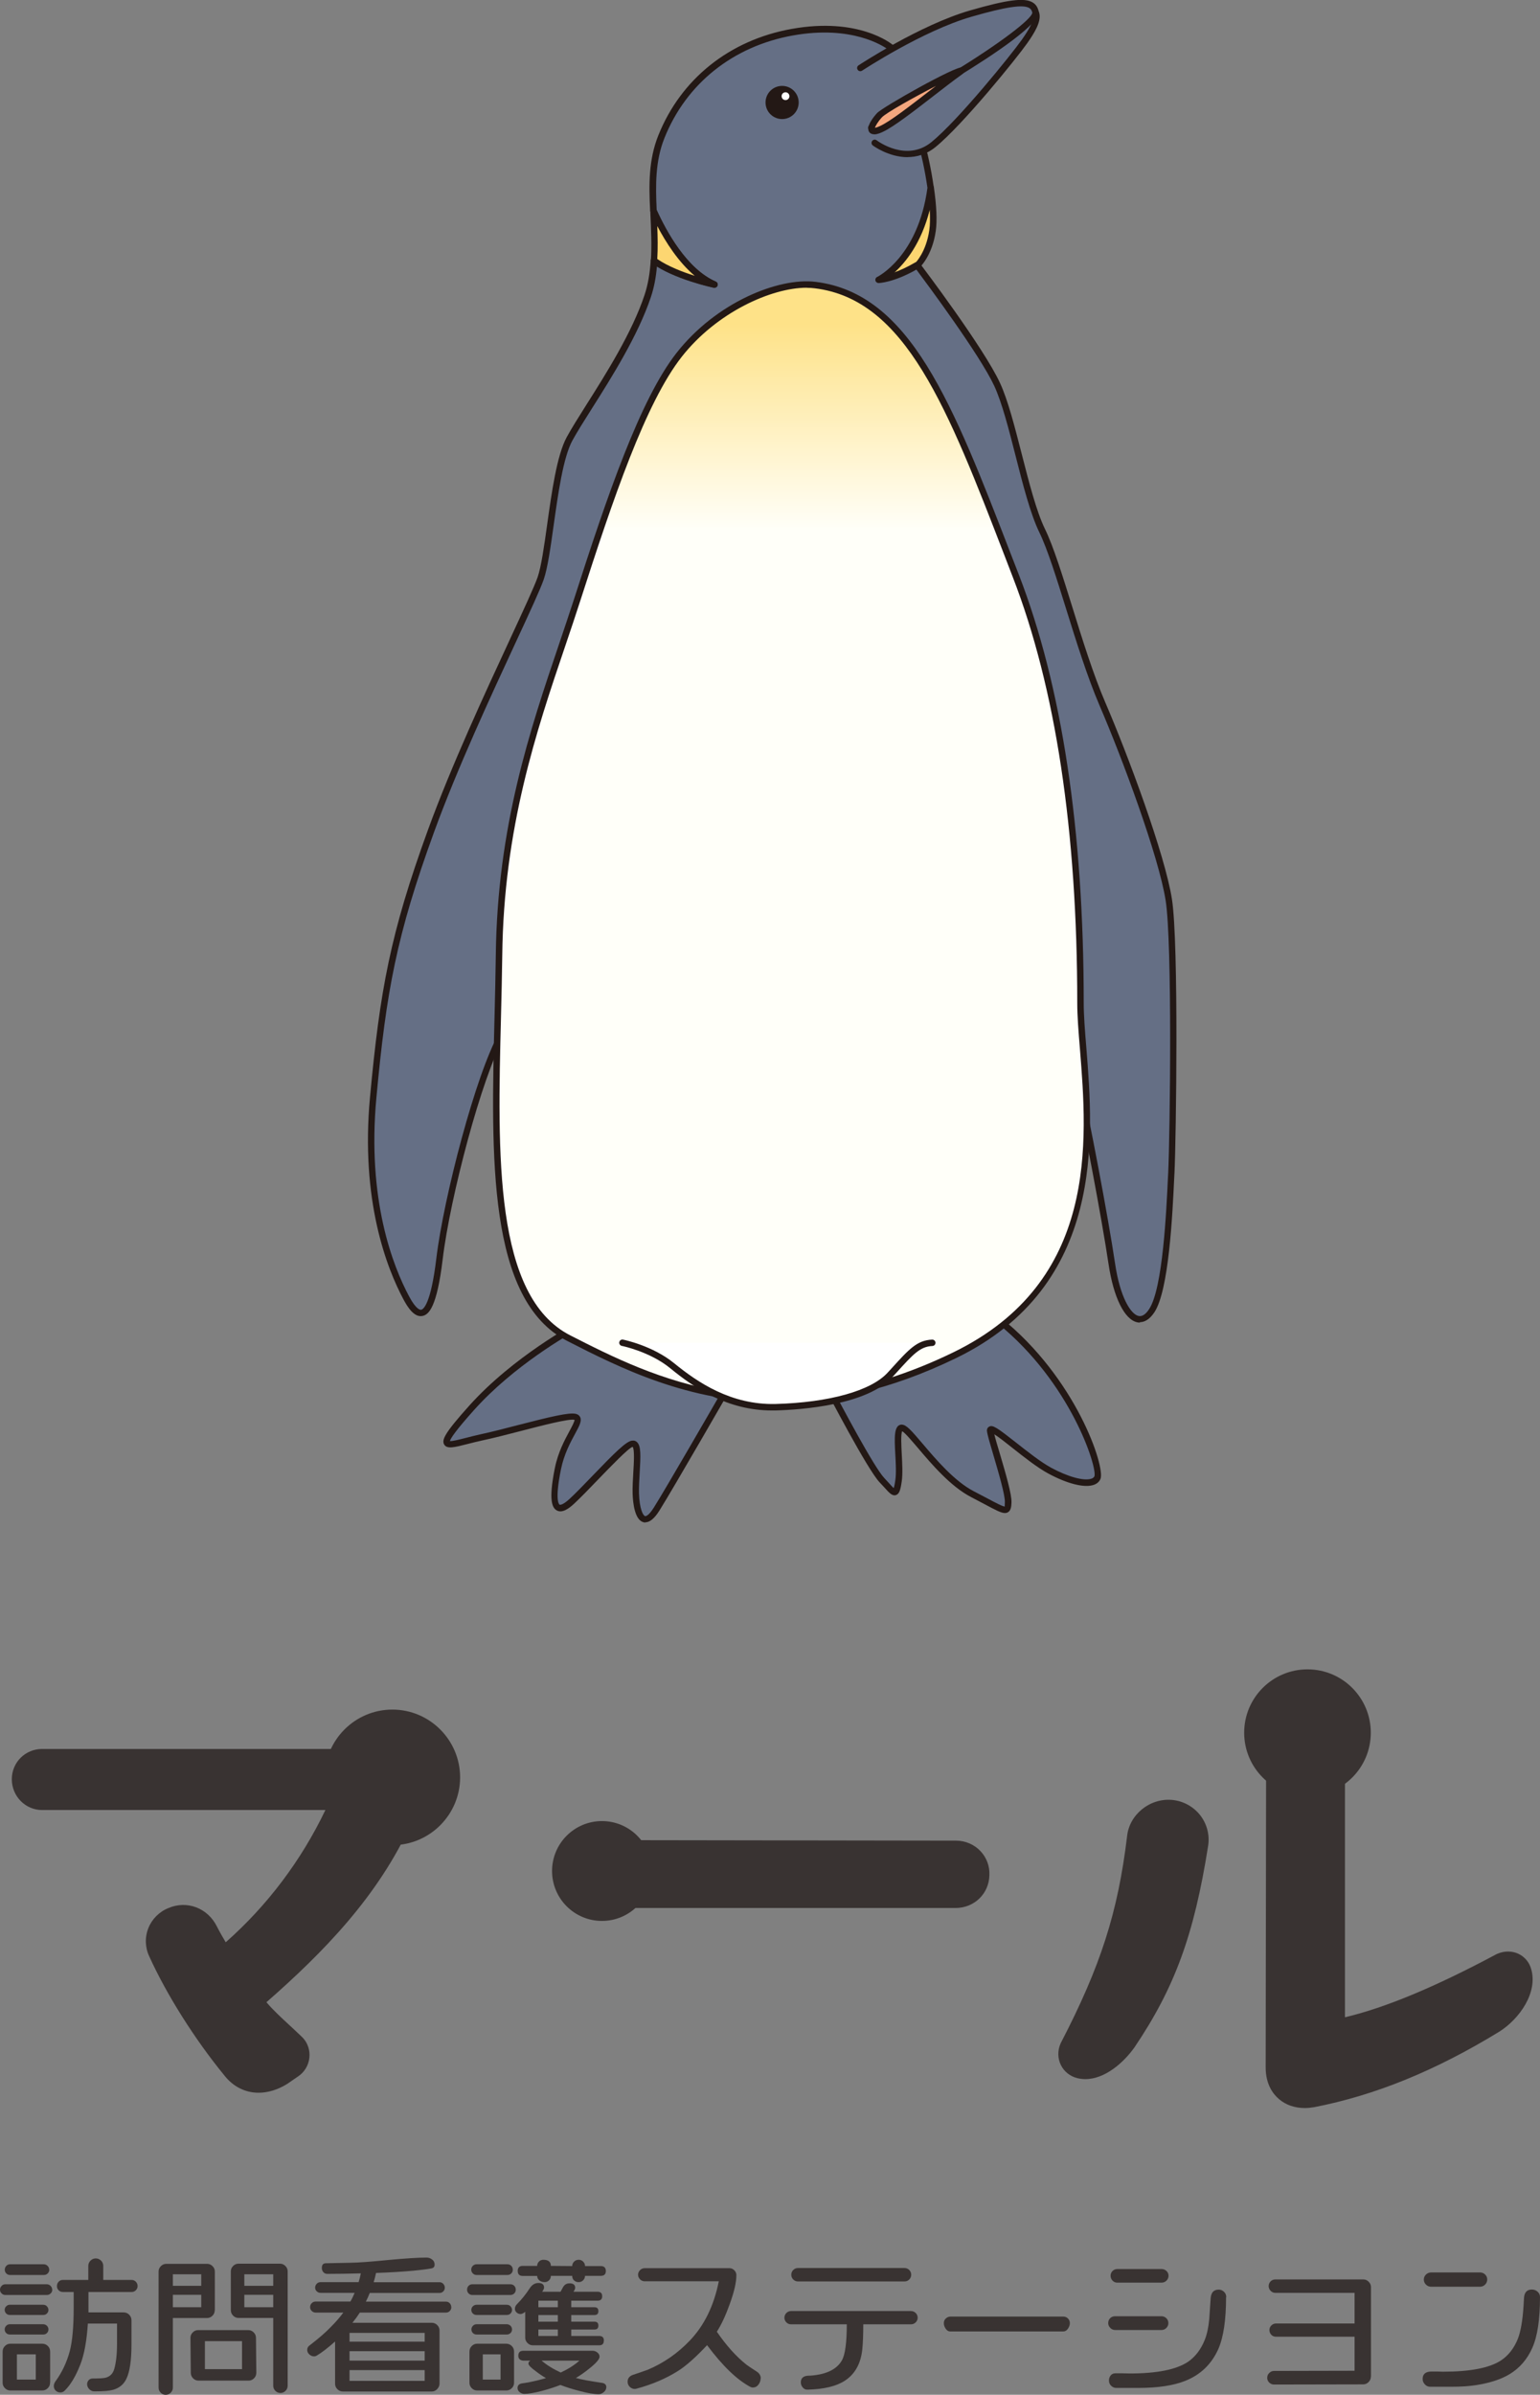 <?xml version="1.0" encoding="UTF-8"?>
<svg id="_レイヤー_1" data-name="レイヤー_1" xmlns="http://www.w3.org/2000/svg" version="1.1" xmlns:xlink="http://www.w3.org/1999/xlink" viewBox="0 0 181.21 281.57">
  <rect x="0" y="0" width="181.21" height="281.57" fill="#808080" stroke="none"/>
  <!-- Generator: Adobe Illustrator 29.6.0, SVG Export Plug-In . SVG Version: 2.1.0 Build 27)  -->
  <defs>
    <style>
      .st0 {
        fill: #fff;
      }

      .st1 {
        fill: url(#_名称未設定グラデーション_40);
      }

      .st2 {
        fill: #f4a77e;
      }

      .st3 {
        fill: #231815;
      }

      .st4 {
        fill: #393332;
      }

      .st5 {
        fill: #fdd671;
      }

      .st6 {
        fill: #656f85;
      }
    </style>
    <linearGradient id="_名称未設定グラデーション_40" data-name="名称未設定グラデーション 40" x1="93.14" y1="38.11" x2="93.14" y2="62.42" gradientUnits="userSpaceOnUse">
      <stop offset="0" stop-color="#fee288"/>
      <stop offset="1" stop-color="#fffff9"/>
    </linearGradient>
  </defs>
  <g>
    <path class="st4" d="M6.15,269.22c0,.17-.06.32-.19.44-.13.12-.28.18-.45.18H.63c-.17,0-.32-.06-.44-.18-.12-.12-.19-.27-.19-.44s.06-.32.19-.45c.12-.13.27-.19.44-.19h4.87c.17,0,.32.06.45.19s.19.28.19.45ZM5.89,280.16c0,.25-.09.46-.27.64s-.4.27-.66.27H1.22c-.25,0-.46-.09-.64-.27s-.27-.39-.27-.64v-3.66c0-.26.09-.48.27-.66s.39-.27.64-.27h3.75c.26,0,.48.09.66.27s.27.4.27.66v3.66ZM5.8,266.87c0,.17-.07.32-.19.44s-.28.18-.45.18H1.18c-.17,0-.32-.06-.44-.18s-.18-.27-.18-.44.06-.32.18-.45.27-.19.44-.19h3.97c.17,0,.32.06.45.19s.19.28.19.45ZM5.7,271.6c0,.16-.06.3-.18.42-.12.12-.26.17-.43.17H1.14c-.16,0-.3-.06-.41-.17s-.18-.26-.18-.42c0-.17.06-.32.18-.43.12-.12.25-.18.41-.18h3.95c.17,0,.32.06.43.18s.18.27.18.43ZM5.7,273.89c0,.17-.06.32-.18.43-.12.12-.27.17-.43.17H1.16c-.17,0-.32-.06-.43-.17-.12-.12-.18-.26-.18-.43,0-.16.06-.3.18-.43.12-.12.26-.18.43-.18h3.93c.16,0,.3.06.43.18.12.12.18.27.18.43ZM4.21,279.79v-2.97H1.99v2.97h2.21ZM16.19,268.79c0,.2-.07.36-.21.5-.14.14-.31.2-.51.2h-5.06v2.4h4.13c.26,0,.48.09.66.27s.27.4.27.66v2.88c0,1.84-.2,3.19-.61,4.02-.31.64-.82,1.06-1.55,1.27-.43.12-1.11.18-2.05.18h-.18c-.22,0-.42-.09-.58-.26-.17-.17-.25-.37-.25-.59,0-.18.07-.34.19-.47s.29-.19.47-.19c.77,0,1.28-.03,1.51-.09.52-.14.86-.47,1.02-1.02.22-.75.33-1.75.33-3.01v-2.34h-3.43c-.14,2.06-.43,3.66-.89,4.82-.54,1.38-1.15,2.4-1.83,3.06-.15.15-.32.22-.52.22-.21,0-.39-.07-.54-.21s-.23-.32-.23-.53c0-.2.07-.39.2-.57.76-1.03,1.32-2.22,1.68-3.54.31-1.18.46-2.9.46-5.15v-1.81h-1.27c-.2,0-.36-.07-.5-.2-.14-.14-.2-.3-.2-.5s.07-.37.2-.51.3-.21.5-.21h2.99v-1.64c0-.25.09-.46.26-.63.17-.17.38-.26.61-.26.25,0,.45.09.63.26.17.17.26.38.26.63v1.64h3.32c.2,0,.37.07.51.21s.21.31.21.51Z"/>
    <path class="st4" d="M25.27,271.62c0,.26-.09.48-.27.66s-.39.27-.64.27h-4.02v8.18c0,.23-.08.43-.25.6-.17.17-.37.25-.6.25-.22,0-.42-.08-.58-.25-.17-.17-.25-.37-.25-.6v-13.64c0-.25.09-.46.27-.64s.39-.27.64-.27h4.8c.25,0,.46.09.64.27s.27.39.27.64v4.54ZM23.68,268.76v-1.35h-3.34v1.35h3.34ZM23.68,271.28v-1.46h-3.34v1.46h3.34ZM30.16,278.98c0,.26-.09.48-.27.66-.18.18-.39.27-.64.27h-5.89c-.25,0-.46-.09-.64-.27s-.27-.4-.27-.66l-.04-4.1c0-.25.09-.46.27-.64s.39-.27.64-.27h5.89c.25,0,.46.09.64.27.18.18.27.39.27.64l.04,4.1ZM28.48,278.56v-3.29h-4.37v3.29h4.37ZM33.85,280.51c0,.23-.08.43-.25.6s-.37.25-.6.25-.43-.08-.6-.25-.25-.37-.25-.6v-7.97h-4.08c-.25,0-.46-.09-.64-.27s-.27-.4-.27-.66v-4.54c0-.25.09-.46.27-.64s.39-.27.64-.27h4.87c.25,0,.46.09.64.27s.27.39.27.64v13.44ZM32.15,268.76v-1.35h-3.4v1.35h3.4ZM32.15,271.28v-1.46h-3.4v1.46h3.4Z"/>
    <path class="st4" d="M53.11,271.27c0,.17-.06.32-.18.45-.12.13-.28.19-.46.19h-10.13c-.27.42-.56.82-.87,1.2h9.34c.25,0,.46.09.64.27.18.18.27.4.27.66v6.2c0,.25-.09.46-.27.66-.18.19-.39.29-.64.29h-10.45c-.26,0-.48-.09-.66-.27s-.27-.39-.27-.64v-4.97c-.86.76-1.56,1.3-2.1,1.62-.12.09-.25.13-.37.13-.21,0-.4-.08-.56-.23-.17-.15-.25-.33-.25-.53,0-.22.09-.4.28-.53,1.07-.82,1.91-1.55,2.51-2.18.58-.58,1.06-1.14,1.46-1.68h-3.25c-.19,0-.34-.07-.47-.19-.13-.13-.19-.28-.19-.45,0-.18.06-.34.19-.47s.29-.19.47-.19h4.08c.19-.32.35-.66.5-1.02h-4.01c-.17,0-.32-.06-.45-.18s-.19-.27-.19-.44.07-.32.19-.45.28-.19.45-.19h4.48c.1-.33.19-.68.26-1.03-1.48.04-2.79.06-3.95.06-.18,0-.34-.07-.46-.2-.12-.14-.18-.3-.18-.5,0-.36.15-.54.46-.55.64-.01,1.61-.03,2.92-.06.91-.01,2.41-.12,4.49-.33,1.94-.18,3.43-.28,4.45-.28.25,0,.47.08.66.23.2.15.29.35.29.6s-.12.39-.35.44c-.34.07-1.08.17-2.2.28-1.19.11-2.64.2-4.34.26-.07.35-.17.71-.28,1.09h7.75c.17,0,.32.06.44.19s.18.28.18.45-.06.32-.18.44-.27.18-.44.18h-8.21c-.14.36-.29.69-.46,1.02h9.41c.18,0,.34.06.46.19.12.13.18.29.18.47ZM49.97,275.33v-1.03h-8.84v1.03h8.84ZM49.97,277.56v-1.11h-8.84v1.11h8.84ZM49.97,279.94v-1.27h-8.84v1.27h8.84Z"/>
    <path class="st4" d="M60.69,269.22c0,.17-.06.32-.18.44s-.28.18-.46.18h-4.47c-.17,0-.32-.06-.44-.18s-.18-.27-.18-.44c0-.18.06-.34.18-.46s.27-.18.44-.18h4.47c.18,0,.34.06.46.18s.18.28.18.46ZM60.49,280.16c0,.25-.09.46-.27.64s-.4.27-.66.27h-3.41c-.25,0-.46-.09-.64-.27s-.27-.39-.27-.64v-3.66c0-.26.09-.48.27-.66s.39-.27.64-.27h3.41c.26,0,.48.09.66.27s.27.4.27.66v3.66ZM60.34,266.87c0,.17-.06.32-.18.44s-.28.18-.46.18h-3.62c-.17,0-.32-.06-.44-.18-.12-.12-.19-.27-.19-.44,0-.18.06-.34.19-.46.12-.12.27-.18.44-.18h3.62c.19,0,.34.06.46.18s.18.28.18.46ZM60.25,271.6c0,.16-.06.3-.18.42-.12.12-.26.17-.43.17h-3.58c-.16,0-.3-.06-.42-.17-.12-.12-.18-.26-.18-.42,0-.17.06-.32.18-.43s.26-.18.42-.18h3.58c.17,0,.32.06.43.18s.18.26.18.43ZM60.25,273.89c0,.17-.06.32-.18.43s-.27.17-.43.17h-3.56c-.17,0-.32-.06-.43-.17s-.18-.26-.18-.43c0-.16.06-.3.18-.43.12-.12.26-.18.43-.18h3.56c.16,0,.3.06.43.18.12.12.18.27.18.43ZM58.9,279.79v-2.97h-2.09v2.97h2.09ZM71.05,275.22c0,.36-.18.54-.55.54h-7.79c-.25,0-.46-.09-.64-.27s-.27-.39-.27-.64v-3.03c-.21.17-.39.26-.55.26-.17,0-.33-.06-.46-.18-.14-.12-.2-.27-.2-.45,0-.2.09-.38.26-.55.55-.55,1.05-1.18,1.49-1.86.27-.41.61-.61,1.02-.61.44,0,.66.18.66.55,0,.1-.07.26-.22.48h2.16c.22-.42.35-.65.39-.68.16-.21.39-.31.68-.31.43,0,.65.18.65.53,0,.11-.07.27-.2.46h2.84c.36,0,.54.18.54.53s-.18.52-.54.52h-3.1v.77h2.73c.31,0,.46.15.46.46s-.15.46-.46.46h-2.73v.78h2.73c.31,0,.46.15.46.46s-.15.46-.46.46h-2.73v.76h3.29c.37,0,.55.18.55.55ZM71.34,280.7c0,.21-.1.4-.29.56s-.4.25-.61.25c-.53,0-1.29-.13-2.27-.39-.86-.22-1.61-.46-2.23-.7-.59.23-1.29.46-2.1.68-.96.25-1.68.37-2.16.37-.18,0-.36-.07-.53-.2s-.25-.3-.25-.5c0-.28.16-.46.48-.53.18-.02.46-.07.83-.13.69-.14,1.37-.3,2.03-.5-.37-.21-.76-.47-1.16-.78-.6-.43-.9-.74-.9-.92,0-.16.08-.28.24-.35h-.9c-.36-.06-.53-.25-.53-.57,0-.39.19-.59.57-.59h8.18c.2,0,.38.07.55.2.17.14.26.3.26.5,0,.28-.39.74-1.18,1.37-.58.47-1.11.84-1.61,1.13.6.17,1.62.36,3.06.57.36.05.53.23.53.53ZM71.29,267.02c0,.38-.2.57-.59.57h-1.86c0,.21-.08.38-.23.53s-.34.21-.54.21-.38-.07-.53-.21-.21-.32-.21-.53h-2.51c0,.21-.07.38-.22.53s-.32.21-.52.21c-.23,0-.44-.07-.61-.2-.17-.14-.26-.31-.26-.53h-1.7c-.39,0-.59-.2-.59-.59s.2-.59.59-.59h1.7c0-.2.07-.37.21-.51s.31-.21.51-.21c.59,0,.89.24.89.72l2.51.02c0-.21.08-.38.23-.53s.34-.21.54-.21c.2,0,.37.07.52.22s.22.32.22.52h1.86c.39,0,.59.2.59.59ZM65.64,271.28v-.77h-2.29v.77h2.29ZM65.64,272.98v-.78h-2.29v.78h2.29ZM65.64,274.66v-.76h-2.29v.76h2.29ZM68.18,277.56h-4.45c.6.52,1.35.98,2.25,1.4.87-.41,1.61-.87,2.2-1.4Z"/>
    <path class="st4" d="M89.5,279.65c0,.27-.09.52-.26.74s-.39.33-.65.33c-.11,0-.22-.03-.33-.09-1.58-.85-3.26-2.48-5.06-4.89-1.34,1.44-2.49,2.45-3.43,3.04-1.41.89-3.03,1.58-4.85,2.07-.07.02-.15.04-.22.04-.23,0-.43-.08-.6-.25s-.25-.37-.25-.6c0-.39.21-.66.63-.81.38-.12.95-.32,1.72-.59,1.88-.79,3.54-1.94,4.98-3.45,1.7-1.78,2.83-4.1,3.4-6.96h-8.73c-.21,0-.39-.08-.54-.23s-.23-.34-.23-.54.08-.39.23-.54.34-.23.54-.23h9.99c.21,0,.4.08.56.24s.25.35.25.57c0,.84-.26,1.98-.79,3.43-.48,1.33-.98,2.41-1.51,3.23,1.14,1.66,2.31,2.95,3.49,3.88.12.1.53.37,1.24.83.29.2.44.46.44.79Z"/>
    <path class="st4" d="M107.98,272.52c0,.21-.08.39-.23.54s-.34.23-.56.23h-5.61c0,1.21-.04,2.17-.11,2.9-.17,1.72-.87,2.97-2.09,3.75-1,.64-2.44.98-4.32,1.03h-.04c-.22.01-.41-.07-.56-.25s-.23-.38-.23-.6c0-.49.29-.76.87-.79.1,0,.25,0,.44-.02,1.77-.16,2.95-.76,3.53-1.79.38-.68.57-2.09.57-4.23h-6.57c-.21,0-.39-.08-.54-.23-.15-.15-.23-.34-.23-.54,0-.22.08-.41.23-.56.15-.15.34-.23.54-.23h14.12c.22,0,.41.08.56.23s.23.34.23.56ZM107.22,267.46c0,.22-.08.41-.23.56-.15.15-.34.23-.56.23h-12.53c-.22,0-.41-.08-.56-.23s-.23-.34-.23-.56.08-.41.23-.56.34-.23.56-.23h12.53c.22,0,.41.08.56.23.15.15.23.34.23.56Z"/>
    <path class="st4" d="M125.89,273.15c0,.22-.08.44-.23.66-.15.22-.34.32-.54.32h-13.31c-.21,0-.39-.11-.53-.32-.15-.22-.22-.43-.22-.66s.08-.41.24-.55c.16-.15.34-.22.55-.22h13.27c.21,0,.39.07.54.22.15.15.23.33.23.55Z"/>
    <path class="st4" d="M137.48,273.15c0,.22-.08.41-.24.57s-.35.24-.57.24h-5.44c-.22,0-.42-.08-.58-.24s-.25-.35-.25-.57c0-.23.08-.43.23-.58s.35-.23.58-.23h5.46c.22,0,.41.08.57.23s.24.35.24.58ZM144.27,270.1c0,2.66-.3,4.68-.9,6.07-.8,1.8-2.1,3.05-3.91,3.77-1.38.55-3.22.83-5.52.83h-2.6c-.23,0-.43-.09-.6-.26s-.25-.37-.25-.61.07-.43.2-.6c.14-.17.32-.25.55-.25h.85c.38.01.66.02.85.02,3.2,0,5.48-.46,6.85-1.37.87-.6,1.53-1.47,1.98-2.6.26-.65.43-1.46.52-2.42.06-.82.12-1.66.17-2.49.06-.65.37-.98.94-.98.25,0,.45.09.63.26s.26.38.26.63ZM137.5,267.58c0,.22-.08.41-.24.57-.16.16-.35.24-.57.24h-5.22c-.22,0-.41-.08-.56-.24-.15-.16-.23-.35-.23-.57s.08-.41.23-.56c.15-.15.34-.23.56-.23h5.22c.22,0,.41.08.57.23s.24.34.24.56Z"/>
    <path class="st4" d="M161.31,279.42c0,.26-.09.48-.27.66-.18.18-.39.27-.64.27l-10.48.02c-.22,0-.41-.08-.57-.23-.16-.15-.24-.34-.24-.56s.08-.41.24-.57.35-.24.57-.24l9.47-.02v-4h-9.25c-.22,0-.41-.08-.55-.23s-.22-.34-.22-.56c0-.21.08-.39.23-.54.15-.15.34-.23.56-.23h9.23v-3.6h-9.32c-.22,0-.41-.08-.56-.24-.15-.16-.23-.34-.23-.55,0-.22.08-.41.23-.56.15-.15.34-.23.56-.23h10.34c.25,0,.46.09.64.27.18.18.27.39.27.64v10.54Z"/>
    <path class="st4" d="M181.21,270.08c0,2.63-.3,4.62-.9,5.97-.6,1.35-1.49,2.38-2.66,3.09-.98.6-2.28,1.03-3.89,1.29-.87.14-1.85.2-2.94.2h-2.55c-.23,0-.44-.09-.61-.28-.17-.18-.26-.39-.26-.63,0-.57.33-.86,1-.88h.7c.36.01.59.02.7.02,3.2,0,5.48-.44,6.83-1.33.87-.58,1.53-1.43,1.98-2.55.33-.85.55-2.12.66-3.8.01-.23.03-.57.06-1.02.05-.64.36-.96.92-.96.26,0,.48.08.67.25s.29.37.29.62ZM175,268.02c0,.23-.08.43-.25.6s-.37.25-.6.25h-5.76c-.23,0-.43-.08-.6-.25-.17-.17-.25-.37-.25-.6s.09-.43.26-.59.37-.24.61-.24h5.74c.23,0,.43.08.6.24s.25.36.25.59Z"/>
  </g>
  <g>
    <g>
      <g>
        <path class="st4" d="M49.05,209.63c0,1.29-.8,2.4-1.97,2.83-.18.06-.31.24-.43.43-4.07,9.36-11.52,16.38-18.05,21.99-.12.12-.12.31-.06.43,1.42,2.22,3.39,3.76,5.42,5.73.37.31.31.92-.06,1.23l-1.35.93c-1.79,1.11-3.39.8-4.44-.55-3.57-4.37-6.71-9.49-8.56-13.55-.49-1.05,0-2.28,1.11-2.71,1.11-.49,2.34,0,2.9,1.11.8,1.54,1.54,2.71,2.34,3.94.06.12.25.12.37.06,6.28-5.05,11.76-11.95,15.27-20.57.06-.19,0-.31-.18-.31H4.95c-.74,0-1.36-.62-1.36-1.42,0-.74.62-1.36,1.36-1.36h38.19c.19,0,.37-.06.49-.25.55-.62,1.42-1.05,2.34-1.05,1.72,0,3.08,1.35,3.08,3.08Z"/>
        <path class="st4" d="M30.42,246.06c-1.56,0-3-.71-4.05-2.07-3.47-4.24-6.78-9.49-8.82-13.99-.48-1.02-.52-2.24-.09-3.3.42-1.06,1.28-1.92,2.35-2.35,2.18-.94,4.63-.02,5.71,2.16.35.68.7,1.29,1.04,1.86,4.89-4.31,8.89-9.62,11.73-15.55H4.95c-1.96,0-3.56-1.62-3.56-3.62s1.6-3.56,3.56-3.56h37.54c.96-.82,2.22-1.29,3.48-1.29,2.96,0,5.28,2.32,5.28,5.28,0,1.95-1.1,3.74-2.8,4.63-3.91,8.69-10.44,15.33-17.1,21.16.77.9,1.67,1.74,2.67,2.66.47.44.95.88,1.44,1.35.61.55.96,1.34.96,2.18,0,.92-.4,1.78-1.11,2.36-.05.04-.11.08-.16.12l-1.35.93c-1.13.7-2.28,1.04-3.37,1.04ZM32.55,242.73s0,0,0,0c0,0,0,0,0,0ZM22.53,230.2c1.9,3.68,4.52,7.68,7.28,11.05.24.3.51.66,1.37.19-.05-.05-.1-.09-.15-.14-1.6-1.48-3.11-2.88-4.34-4.81-.04-.07-.08-.14-.12-.21-.43-.87-.34-1.89.21-2.65-.49.13-1,.12-1.48-.03-.54-.18-.99-.54-1.28-1.02-.49-.75-.98-1.52-1.48-2.38ZM27.86,230.46h0s0,0,0,0ZM27.86,230.45h0,0ZM21.5,228.4s0,0,0,0c0,0,0,0,0,0ZM21.54,228.16h0s0,0,0,0ZM43.63,210.01c.18.51.18,1.07,0,1.62-.01.04-.03.09-.05.13-2,4.92-4.73,9.51-8.04,13.6,3.67-3.92,6.9-8.28,9.1-13.33.05-.12.11-.23.19-.34.22-.33.67-1,1.58-1.3.25-.09.46-.39.46-.74,0-.51-.37-.88-.88-.88-.26,0-.51.13-.66.27-.42.53-1.01.87-1.68.98ZM47.98,214.48s-.09.03-.13.05c.05-.01.09-.03.13-.05ZM41.8,206.39s0,0,0,0c0,0,0,0,0,0Z"/>
      </g>
      <g>
        <path class="st4" d="M114.23,220.41c0,.98-.8,1.72-1.79,1.72h-40.84c-.99,0-1.79-.8-1.79-1.79s.8-1.79,1.79-1.79l40.9.06c.99,0,1.79.8,1.72,1.79Z"/>
        <path class="st4" d="M112.44,224.34h-40.84c-2.2,0-3.99-1.79-3.99-3.99s1.79-3.99,3.99-3.99l40.9.06c1.09,0,2.14.45,2.88,1.24.72.77,1.09,1.77,1.04,2.82-.04,2.17-1.77,3.86-3.99,3.86Z"/>
      </g>
      <g>
        <path class="st4" d="M134.81,216.16c.12-1.42,1.48-2.46,2.89-2.34,1.48.12,2.53,1.48,2.28,2.9-1.54,9.73-3.57,15.77-8.32,22.79-.92,1.29-2.83,3.08-4.37,2.71-.49-.12-.68-.62-.49-1.05,5.05-9.73,6.96-16.39,8.01-25.01ZM177.06,231.74c.43-.19.86-.06.98.37.49,1.66-1.17,3.88-2.83,4.93-5.54,3.39-12.75,6.96-21,8.56-1.79.31-3.08-.55-3.08-2.53l.06-41.45c0-1.36,1.05-2.46,2.4-2.46s2.46,1.11,2.46,2.46v37.88c0,.18.12.31.31.31,6.16-.99,13.55-4.25,20.7-8.07Z"/>
        <path class="st4" d="M153.54,247.86c-1.17,0-2.21-.35-3.02-1.03-.73-.61-1.59-1.76-1.59-3.75l.06-41.46c0-2.57,2.06-4.66,4.6-4.66s4.67,2.09,4.67,4.66v35.57c4.76-1.13,10.6-3.56,17.77-7.39.05-.03.11-.06.17-.08.82-.35,1.72-.35,2.48.01.72.34,1.27.99,1.49,1.78.81,2.74-1.34,5.86-3.78,7.39-7.49,4.58-14.6,7.47-21.76,8.86-.37.06-.74.1-1.09.1ZM153.59,201.36c-.15,0-.2.16-.2.26l-.06,41.46c0,.21.03.34.05.39.03-.01.18,0,.46-.04,4.58-.89,9.19-2.47,13.93-4.8-4.18,1.73-7.84,2.84-11.06,3.35-.12.02-.23.03-.35.03-1.41,0-2.51-1.1-2.51-2.51v-37.88c0-.14-.12-.26-.26-.26ZM127.71,244.46c-.31,0-.62-.04-.93-.11-.86-.21-1.56-.77-1.94-1.53-.39-.78-.41-1.7-.06-2.51.02-.05.05-.1.07-.15,4.65-8.96,6.69-15.3,7.77-24.23.25-2.56,2.66-4.52,5.27-4.3,1.32.11,2.54.78,3.35,1.82.8,1.04,1.13,2.36.91,3.64-1.65,10.42-3.92,16.62-8.66,23.64-1.31,1.84-3.5,3.73-5.78,3.73ZM137.48,216.01c-.24,0-.47.19-.48.34,0,.03,0,.05,0,.08-.75,6.15-1.96,11.27-4.08,16.7,2.37-4.64,3.75-9.53,4.89-16.75.02-.12-.02-.19-.05-.23-.04-.05-.11-.12-.24-.13-.01,0-.03,0-.04,0ZM134.81,216.16h0,0Z"/>
      </g>
    </g>
    <g>
      <path class="st4" d="M46.17,201.01c-4.4,0-7.97,3.58-7.97,7.97s3.58,7.97,7.97,7.97,7.97-3.58,7.97-7.97-3.58-7.97-7.97-7.97Z"/>
      <circle class="st4" cx="153.85" cy="203.73" r="7.45"/>
      <circle class="st4" cx="70.83" cy="219.99" r="5.87"/>
    </g>
  </g>
  <g>
    <g>
      <g>
        <path class="st5" d="M103.38,32.91s1.75-.05,4.55-1.7c0,0,1.4-1.3,1.8-4.1.19-1.3.04-3.19-.22-5.03-1.12,8.48-6.13,10.83-6.13,10.83Z"/>
        <path class="st3" d="M103.38,33.29c-.17,0-.33-.12-.37-.29-.04-.17.04-.35.21-.43.05-.02,4.84-2.39,5.92-10.53.02-.19.18-.33.37-.33.23,0,.35.14.38.32.32,2.22.39,3.94.22,5.13-.41,2.9-1.86,4.27-1.92,4.32-2.92,1.73-4.72,1.8-4.8,1.8h-.01ZM109.4,24.67c-1,3.95-2.86,6.22-4.22,7.43.69-.24,1.55-.62,2.55-1.21h0s1.25-1.25,1.62-3.83c.09-.62.1-1.42.05-2.39Z"/>
      </g>
      <g>
        <path class="st6" d="M137.53,105.82c-.8-5.1-5-16.5-7.8-23-2.8-6.5-5.1-16.3-7.1-20.4-2-4.1-3.4-13.1-5.3-17.2-1.9-4.1-9.4-14-9.4-14-2.8,1.65-4.55,1.7-4.55,1.7,0,0,5.01-2.35,6.13-10.83-.3-2.11-.76-4.16-1.08-5.18-.6-1.9-3.6-11.3-3.6-11.3,0,0-3.8-3.2-11.6-1.8-7.8,1.4-13,6.3-15.4,12.3-1.13,2.82-1.08,5.73-.94,8.67,1.23,2.74,3.69,7.17,7.19,8.68,0,0-4.6-.98-7.11-2.81-.09,1.39-.28,2.77-.74,4.16-2.1,6.3-7.3,13.3-9.2,16.8-1.9,3.5-2.3,13.2-3.4,16.4-1.1,3.2-8.6,17.9-12.9,29.71s-5.6,18.4-6.8,31.31c-1.2,12.9,2.4,20.8,3.9,23.6,1.5,2.8,3,2.9,3.9-4.6.9-7.5,4.7-21.7,7.3-26.31,2.6-4.6,5.5-35.31,10.6-39.81,5.1-4.5,20.6-17.8,33.91-9.3,13.3,8.5,18,19.9,19.6,25.71,1.6,5.8,2.5,23.7,3.6,28.51s3.3,16.4,4.1,21.8,3,8.1,4.7,5.5c1.7-2.6,2.1-12,2.3-16.2.2-4.2.5-27.01-.3-32.11Z"/>
        <path class="st3" d="M134.13,155.51c-.12,0-.23-.01-.33-.04-1.49-.33-2.77-2.93-3.35-6.79-.83-5.57-3.04-17.18-4.1-21.78-.49-2.13-.94-6.84-1.42-11.82-.6-6.3-1.29-13.45-2.18-16.67-1.63-5.92-6.33-17.11-19.44-25.49-8.83-5.64-20.09-2.53-33.45,9.27-3.01,2.66-5.32,15.25-7.18,25.37-1.23,6.7-2.29,12.49-3.34,14.34-2.64,4.67-6.39,18.93-7.25,26.16-.68,5.64-1.63,6.53-2.39,6.67-.96.19-1.73-1.02-2.22-1.94-1.96-3.66-5.08-11.62-3.94-23.82,1.17-12.56,2.38-19.2,6.82-31.4,2.74-7.52,6.72-16.1,9.63-22.37,1.6-3.46,2.87-6.19,3.27-7.33.43-1.26.77-3.65,1.12-6.17.54-3.82,1.14-8.15,2.3-10.29.56-1.03,1.38-2.33,2.34-3.85,2.26-3.57,5.36-8.46,6.83-12.9.39-1.18.62-2.47.72-4.06,0-.14.09-.26.22-.32.12-.06.27-.04.38.04,1.26.92,3.1,1.63,4.57,2.09-2.5-2.09-4.28-5.43-5.21-7.51-.02-.04-.03-.09-.03-.14-.15-3.02-.19-5.96.96-8.83,2.66-6.65,8.38-11.22,15.69-12.53,7.89-1.42,11.75,1.75,11.91,1.88.05.05.09.11.12.17,0,0,3,9.4,3.6,11.3.3.97.78,3.02,1.09,5.24,0,.03,0,.07,0,.1-.73,5.54-3.08,8.52-4.7,9.96.69-.24,1.55-.62,2.56-1.21.16-.1.38-.06.49.1.31.41,7.55,9.98,9.44,14.07.94,2.02,1.73,5.12,2.57,8.39.85,3.31,1.72,6.73,2.73,8.8,1,2.04,2.07,5.5,3.21,9.15,1.16,3.74,2.48,7.98,3.9,11.27,2.67,6.19,7,17.82,7.83,23.1h0c.82,5.25.49,28.32.3,32.18l-.02.36c-.22,4.69-.64,13.42-2.34,16.03-.61.92-1.23,1.17-1.72,1.17ZM94.03,69.44c3.48,0,6.72.95,9.7,2.86,13.32,8.52,18.1,19.9,19.77,25.92.91,3.29,1.59,10.46,2.2,16.8.48,4.96.92,9.64,1.4,11.72,1.06,4.61,3.28,16.25,4.11,21.83.58,3.94,1.84,5.96,2.76,6.16.42.09.84-.18,1.25-.81,1.6-2.44,2.02-11.37,2.22-15.65l.02-.36c.22-4.68.49-27.03-.3-32.03h0c-.82-5.22-5.12-16.76-7.77-22.91-1.43-3.33-2.76-7.58-3.93-11.34-1.13-3.63-2.2-7.06-3.17-9.05-1.04-2.14-1.93-5.6-2.78-8.95-.79-3.1-1.61-6.3-2.52-8.26-1.69-3.64-7.96-12.06-9.16-13.67-2.68,1.52-4.37,1.58-4.44,1.58-.19,0-.34-.12-.38-.29-.04-.17.04-.35.21-.43.05-.02,4.82-2.38,5.91-10.48-.31-2.16-.77-4.14-1.06-5.06-.56-1.78-3.22-10.12-3.56-11.19-.58-.43-4.3-2.9-11.21-1.66-7.05,1.26-12.56,5.66-15.12,12.07-1.08,2.7-1.05,5.54-.91,8.44,1.15,2.55,3.57,6.96,6.96,8.43.18.08.27.28.21.46-.06.19-.25.3-.44.25-.18-.04-4.11-.89-6.7-2.5-.12,1.37-.35,2.52-.71,3.6-1.51,4.52-4.63,9.46-6.91,13.06-.95,1.5-1.77,2.8-2.32,3.8-1.1,2.02-1.69,6.28-2.22,10.04-.36,2.56-.7,4.98-1.16,6.31-.41,1.18-1.62,3.79-3.3,7.41-2.9,6.25-6.88,14.81-9.61,22.31-4.42,12.13-5.62,18.72-6.78,31.21-1.12,12,1.94,19.81,3.86,23.39.82,1.53,1.29,1.57,1.41,1.55.25-.05,1.13-.62,1.78-6.02.88-7.3,4.67-21.71,7.35-26.45.98-1.74,2.04-7.47,3.25-14.1,1.98-10.77,4.22-22.97,7.43-25.8,9.2-8.12,17.46-12.19,24.66-12.19Z"/>
      </g>
      <g>
        <path class="st5" d="M76.89,24.77c.1,1.95.2,3.91.08,5.88,2.51,1.83,7.11,2.81,7.11,2.81-3.5-1.51-5.95-5.94-7.19-8.68Z"/>
        <path class="st3" d="M84.07,33.84s-.05,0-.08,0c-.19-.04-4.71-1.02-7.25-2.87-.1-.08-.16-.2-.15-.33.12-1.84.02-3.72-.06-5.54v-.3c-.02-.18.1-.34.27-.39.18-.04.36.05.43.21,1.14,2.54,3.57,7.01,6.99,8.49.18.08.27.28.21.46-.05.16-.2.26-.36.26ZM77.35,30.46c1.25.86,3,1.53,4.4,1.97-1.91-1.6-3.39-3.92-4.41-5.85.05,1.28.08,2.58,0,3.88Z"/>
      </g>
    </g>
    <g>
      <path class="st6" d="M102.93,16.81s3.7,2.8,6.9.2,9.5-10.4,10.7-12.1c1.2-1.7,2-3.2.9-3.9"/>
      <path class="st3" d="M106.79,18.48c-2.23,0-4.06-1.35-4.09-1.38-.17-.13-.2-.36-.07-.53.13-.17.36-.2.53-.07.14.11,3.51,2.59,6.44.21,3.19-2.6,9.43-10.33,10.63-12.03.7-.99,1.48-2.21,1.34-2.91-.04-.19-.14-.33-.33-.45-.18-.11-.23-.35-.12-.52.11-.18.34-.23.52-.12.36.23.59.55.67.94.19.98-.59,2.26-1.46,3.49-1.21,1.72-7.53,9.54-10.77,12.18-1.09.88-2.23,1.18-3.28,1.18Z"/>
    </g>
    <g>
      <path class="st6" d="M101.23,8s7.1-4.7,13-6.4c5.9-1.7,7.3-1.5,7.6-.2s-7.7,6.3-9.5,7.4c-1.8,1.1-9.8,6.2-9.8,6.2"/>
      <path class="st3" d="M102.53,15.38c-.12,0-.25-.06-.32-.17-.11-.18-.06-.41.12-.52.08-.05,8.03-5.12,9.81-6.21,5.33-3.25,9.34-6.27,9.33-7-.06-.26-.17-.43-.36-.54-.74-.44-2.77-.13-6.77,1.02-5.78,1.66-12.83,6.31-12.9,6.35-.17.11-.41.07-.52-.11-.12-.17-.07-.41.11-.52.07-.05,7.22-4.75,13.11-6.45,4.39-1.27,6.39-1.52,7.36-.95.37.22.6.55.71,1.03.32,1.38-5.08,5.01-9.67,7.81-1.78,1.09-9.72,6.15-9.8,6.2-.06.04-.13.06-.2.06Z"/>
    </g>
    <g>
      <path class="st2" d="M112.88,8.5c1.84-1.32-8.45,4-9.4,5.05s-1.6,2.45.25,1.6,6.3-4.6,9.15-6.65Z"/>
      <path class="st3" d="M102.86,15.79c-.22,0-.43-.07-.57-.25-.45-.62.48-1.77.91-2.24.64-.71,9.32-5.59,10-5.37l.23.07.05.24c.05.27-.18.43-.37.57h0c-.97.7-2.11,1.58-3.31,2.51-2.29,1.77-4.65,3.6-5.91,4.18-.21.1-.64.3-1.03.3ZM110.14,10.1c-2.56,1.32-5.88,3.16-6.38,3.71-.49.54-.74,1-.81,1.22.11-.02.3-.07.62-.22,1.18-.54,3.51-2.35,5.76-4.09.27-.21.54-.42.81-.62Z"/>
    </g>
    <circle class="st3" cx="92.03" cy="12.05" r="1.95"/>
    <circle class="st0" cx="92.43" cy="11.31" r=".46"/>
    <g>
      <path class="st6" d="M67.92,155.93s-7.2,3.8-12.4,9.6c-5.2,5.8-2.68,4.3,1.15,3.48,3.83-.83,9.9-2.7,11.03-2.4s-1.28,2.4-2.03,6.08c-.75,3.68-.6,5.93,1.65,3.83s6.15-6.6,7.13-6.75.3,3.53.38,5.85.83,4.43,2.48,1.8,8.48-14.48,8.48-14.48l-17.85-7Z"/>
      <path class="st3" d="M75.95,179.01c-.08,0-.16,0-.24-.03-1.02-.28-1.23-2.22-1.27-3.35-.02-.76.03-1.65.08-2.51.07-1.09.16-2.75-.08-3-.46.1-2.67,2.4-4.14,3.92-.96,1-1.95,2.02-2.73,2.75-.56.52-1.39,1.18-2.06.8-.51-.29-1-1.11-.22-4.98.38-1.88,1.17-3.32,1.74-4.38.27-.5.6-1.12.57-1.29-.66-.15-3.71.64-6.41,1.34-1.54.4-3.14.81-4.46,1.09-.61.13-1.18.28-1.7.41-1.57.4-2.43.62-2.76.07-.32-.53.02-1.32,2.95-4.58,5.19-5.78,12.44-9.65,12.51-9.68l.15-.08,18.42,7.22-.22.38c-.07.12-6.85,11.89-8.48,14.49-.23.36-.88,1.39-1.66,1.39ZM74.5,169.38c.17,0,.33.06.45.18.49.44.44,1.6.32,3.6-.05.84-.1,1.72-.08,2.45.06,1.8.47,2.58.71,2.65.04.02.38.06,1.06-1.04,1.46-2.32,7.07-12.04,8.25-14.09l-17.28-6.78c-1.06.58-7.47,4.21-12.15,9.44-2.16,2.41-2.76,3.33-2.84,3.65.31.03,1.19-.2,1.9-.38.52-.13,1.11-.29,1.72-.42,1.31-.28,2.89-.69,4.43-1.09,3.69-.95,5.99-1.51,6.77-1.31.32.08.46.27.52.41.19.45-.11,1.01-.61,1.93-.55,1.01-1.3,2.4-1.66,4.17-.76,3.71-.22,4.13-.16,4.17.01,0,.28.14,1.18-.69.77-.71,1.75-1.74,2.7-2.72,2.62-2.72,3.93-4.02,4.62-4.12.04,0,.08,0,.11,0Z"/>
    </g>
    <g>
      <path class="st6" d="M97.48,163.16s4.88,9.38,6.3,10.88,1.65,2.18,1.95.08-.53-6.15.38-6.23,4.43,5.78,8.33,7.8,4.13,2.4,4.2.98-1.95-7.28-2.1-8.4,4.2,3.15,6.98,4.65c2.78,1.5,5.18,1.88,5.63.83s-2.63-11.33-11.63-18.53l-20.03,7.95Z"/>
      <path class="st3" d="M118.24,177.9c-.43,0-1.08-.34-2.48-1.09-.43-.23-.93-.49-1.5-.79-2.41-1.25-4.63-3.86-6.25-5.77-.72-.84-1.52-1.79-1.85-1.97-.18.35-.1,1.76-.05,2.71.06,1.13.12,2.29,0,3.17-.15,1.02-.28,1.5-.69,1.63-.43.13-.76-.23-1.35-.89-.16-.18-.35-.38-.56-.6-1.45-1.52-6.16-10.58-6.36-10.96l-.19-.37,20.62-8.19.17.14c8.89,7.11,12.33,17.59,11.74,18.97-.14.33-.41.57-.79.7-1.09.38-3.1-.12-5.36-1.34-1.29-.7-2.85-1.93-4.24-3.03-.73-.58-1.59-1.26-2.1-1.58.13.55.39,1.41.66,2.31.66,2.24,1.41,4.78,1.36,5.73-.02.43-.05.92-.42,1.13-.11.06-.22.09-.35.09ZM106.12,167.51c.52,0,1.11.67,2.46,2.26,1.58,1.86,3.74,4.4,6.02,5.58.58.3,1.08.57,1.51.79,1.07.57,1.92,1.02,2.13.99-.03-.01,0-.19,0-.5.04-.82-.75-3.51-1.33-5.48-.4-1.34-.71-2.4-.77-2.85-.05-.35.15-.5.24-.55.43-.25.94.11,3.17,1.86,1.36,1.07,2.9,2.29,4.13,2.96,2.01,1.09,3.88,1.59,4.75,1.29.18-.06.29-.16.35-.28.35-1.05-2.79-11-11.35-17.95l-19.43,7.72c.92,1.75,4.83,9.14,6.04,10.42.22.23.4.43.57.62.2.22.41.46.56.58.04-.14.11-.41.18-.92.12-.81.06-1.94,0-3.03-.11-2-.18-3.45.72-3.52.02,0,.03,0,.05,0Z"/>
    </g>
    <g>
      <path class="st1" d="M95.93,33.51c-4.39-.54-11.6,2.6-16,8.2-4.4,5.6-8.4,17.6-12,28.81s-9,24-9.2,41.81c-.2,17.8-2.4,39.61,8.2,45.01,10.6,5.4,24.8,12,45.41,2,20.6-10,14.8-32.01,14.8-41.41s-.4-31.61-7.6-50.21c-7.2-18.6-12.2-32.81-23.6-34.21Z"/>
      <path class="st3" d="M91.49,164.91c-10.52,0-18.62-4.12-24.74-7.24-9.4-4.79-8.97-21.72-8.56-38.09.06-2.46.12-4.89.15-7.26.17-15.12,4.04-26.54,7.45-36.61.61-1.81,1.21-3.58,1.77-5.31,3.89-12.1,7.74-23.42,12.06-28.92,4.64-5.91,11.97-8.88,16.35-8.34h0c11.14,1.37,16.12,14.26,23.01,32.1l.91,2.34c5.06,13.07,7.63,30.01,7.63,50.35,0,1.47.14,3.24.31,5.29.84,10.45,2.25,27.93-15.32,36.46-7.89,3.83-14.86,5.24-21.01,5.24ZM94.93,33.83c-4.18,0-10.62,2.91-14.71,8.12-4.25,5.41-8.07,16.66-11.94,28.69-.56,1.73-1.15,3.5-1.77,5.32-3.4,10.02-7.24,21.38-7.41,36.38-.03,2.37-.09,4.81-.15,7.27-.41,16.14-.83,32.82,8.15,37.4,9.56,4.87,24,12.23,45.07,2,17.11-8.31,15.78-24.8,14.9-35.72-.17-2.06-.31-3.84-.31-5.35,0-20.24-2.55-37.09-7.58-50.07l-.9-2.34c-6.79-17.6-11.7-30.31-22.39-31.63-.3-.04-.62-.06-.95-.06Z"/>
    </g>
    <g>
      <path class="st0" d="M73.25,157.88s3.38.68,5.85,2.7c2.48,2.03,6.6,5.03,12.15,4.88,5.55-.15,11.18-1.28,13.5-3.83s3.23-3.68,4.95-3.75"/>
      <path class="st3" d="M90.84,165.84c-5.23,0-9.14-2.64-11.98-4.97-2.37-1.94-5.65-2.62-5.69-2.62-.2-.04-.34-.24-.3-.44.04-.21.24-.34.44-.3.14.03,3.5.72,6.02,2.78,2.82,2.3,6.72,4.9,11.9,4.79,6.33-.17,11.28-1.55,13.23-3.7l.46-.5c2.05-2.26,2.99-3.29,4.76-3.37,0,0,.01,0,.02,0,.2,0,.37.16.38.36,0,.21-.15.38-.36.39-1.45.06-2.26.96-4.23,3.13l-.46.5c-3.02,3.31-10.64,3.86-13.77,3.95-.14,0-.28,0-.42,0Z"/>
    </g>
  </g>
</svg>